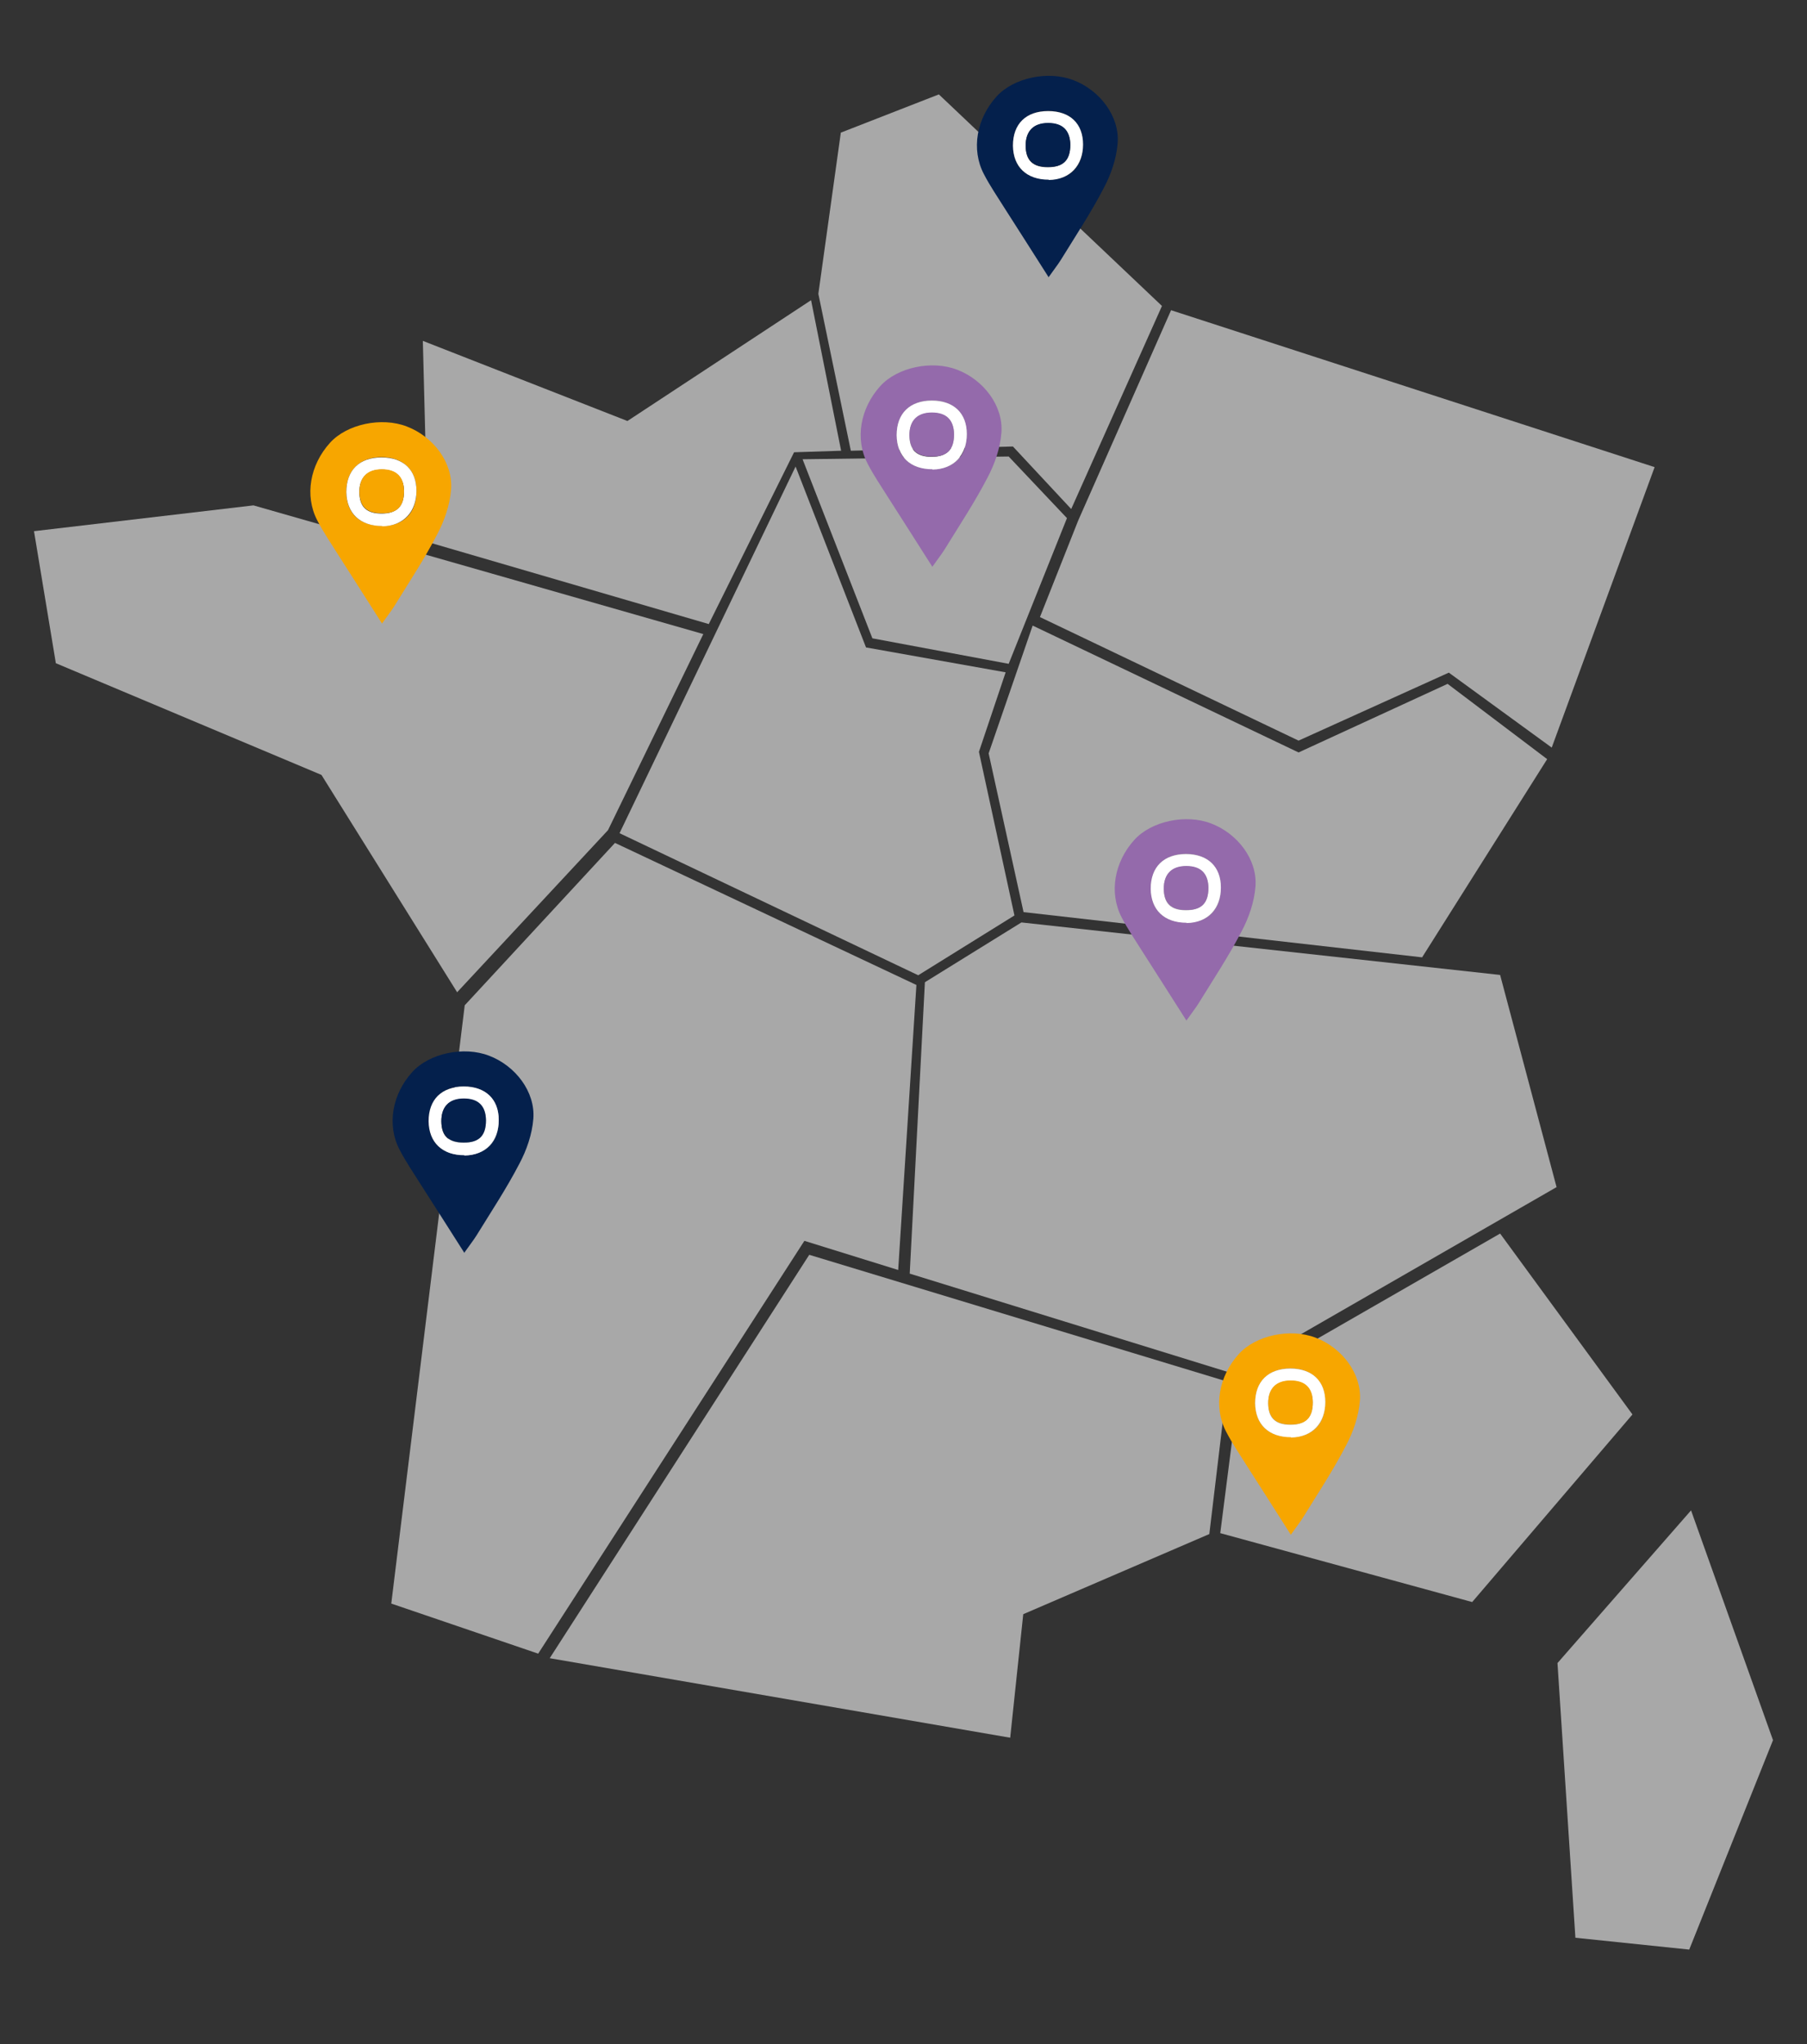 <?xml version="1.0" encoding="UTF-8"?>
<svg xmlns="http://www.w3.org/2000/svg" id="Calque_1" data-name="Calque 1" version="1.1" viewBox="0 0 595.3 673.4">
  <rect x="0" y="0" width="595.3" height="673.4" fill="#333333" stroke="none"/>
  <defs>
    <style>
      .cls-1 {
        fill: #946aab;
      }

      .cls-1, .cls-2, .cls-3, .cls-4, .cls-5 {
        stroke-width: 0px;
      }

      .cls-2 {
        fill: #a8a8a8;
      }

      .cls-3 {
        fill: #f7a600;
      }

      .cls-4 {
        fill: #04204c;
      }

      .cls-5 {
        fill: #fff;
      }
    </style>
  </defs>
  <polyline class="cls-2" points="332.8 572.5 181.1 546.3 266.6 413.4 404.4 455.2 398.4 505.4 337.1 531.8"></polyline>
  <polyline class="cls-2" points="402 505.1 408.3 455.8 494.2 406.4 537.8 466 485 527.8"></polyline>
  <polyline class="cls-2" points="177.3 544.8 128.9 528.3 153.1 331.2 202.6 277.7 301.9 324.5 295.9 418.4 265 408.8"></polyline>
  <polyline class="cls-2" points="299.7 419.6 304.7 323.6 336.5 303.9 494.2 321.2 512.8 391.1 406.1 452.5"></polyline>
  <polyline class="cls-2" points="337.2 300.5 325.7 248.2 340.2 206.1 427.8 247.9 476.9 225.3 509.7 250.1 468.5 315.4"></polyline>
  <polyline class="cls-2" points="342.6 203.3 355.2 171.5 385.8 102.2 545.1 153.9 511.2 246.3 477.3 221.6 427.8 244"></polyline>
  <polyline class="cls-2" points="351.5 170.7 332.3 218.7 287.4 210.3 264.4 151.3 332.3 150.4"></polyline>
  <polyline class="cls-2" points="352.9 167.7 382.8 100.8 309.3 31.1 277 43.7 269.6 96.8 280.3 148.5 333.7 147.1"></polyline>
  <polyline class="cls-2" points="204.1 274.5 302.5 321.3 334.2 301.6 322.5 247.7 331.3 221.5 285.3 213.3 262.1 153.7"></polyline>
  <polyline class="cls-2" points="267.2 98.9 277.1 148.5 261.6 149 233.5 205.6 141 178.6 139.3 112.3 206.7 138.7"></polyline>
  <polyline class="cls-2" points="231.7 208.9 200.3 273.5 150.6 326.9 105.9 255.3 18.4 218.5 11.2 175 83.5 166.5"></polyline>
  <polygon class="cls-2" points="556.5 642.3 584.1 573.3 557.1 497.6 513.1 547.9 519 638.4 556.5 642.3"></polygon>
  <g>
    <path class="cls-4" d="M345.5,91.4c-5.3-8.3-9.9-15.6-14.6-22.9-2.3-3.7-4.8-7.3-6.8-11.2-4.2-8.1-2.4-18.2,4.2-25.5,5.6-6.2,17-8.6,25.3-5.4,8.7,3.3,15.3,11.9,14.6,20.8-.4,5.1-2.2,10.3-4.6,14.8-4.2,8.1-9.3,15.8-14.1,23.6-1,1.6-2.2,3.1-4.1,5.8h.1ZM345.5,59.2c7.1,0,11.4-4.4,11.3-11.7,0-6.8-4.5-11-11.5-11s-11.6,4.2-11.6,11.4,4.5,11.3,11.8,11.2h0Z"></path>
    <path class="cls-5" d="M345.5,59.2c-7.3,0-11.7-4.2-11.8-11.2,0-7.2,4.3-11.4,11.6-11.4s11.5,4.2,11.5,11-4.2,11.6-11.3,11.7h0ZM352.6,47.7c0-4.5-2.6-7.1-7.3-7.1s-7.5,2.6-7.4,7.5c0,4.8,2.4,7,7.3,7s7.4-2.3,7.4-7.3h0Z"></path>
    <path class="cls-4" d="M352.6,47.7c0,5.1-2.3,7.4-7.4,7.3-4.9,0-7.2-2.2-7.3-7,0-4.8,2.5-7.5,7.4-7.5s7.2,2.5,7.3,7.1h0Z"></path>
  </g>
  <g>
    <path class="cls-4" d="M153,412.8c-5.3-8.3-9.9-15.6-14.6-22.9-2.3-3.7-4.8-7.3-6.8-11.2-4.2-8.1-2.4-18.2,4.2-25.5,5.6-6.2,17-8.6,25.3-5.4,8.7,3.3,15.3,11.9,14.6,20.8-.4,5.1-2.2,10.3-4.6,14.8-4.2,8.1-9.3,15.8-14.1,23.6-1,1.6-2.2,3.1-4.1,5.8h.1ZM153,380.6c7.1,0,11.4-4.4,11.3-11.7,0-6.8-4.5-11-11.5-11s-11.6,4.2-11.6,11.4,4.5,11.3,11.8,11.2h0Z"></path>
    <path class="cls-5" d="M153,380.6c-7.3,0-11.7-4.2-11.8-11.2,0-7.2,4.3-11.4,11.6-11.4s11.5,4.2,11.5,11-4.2,11.6-11.3,11.7h0ZM160.1,369.1c0-4.5-2.6-7.1-7.3-7.1s-7.5,2.6-7.4,7.5c0,4.8,2.4,7,7.3,7s7.4-2.3,7.4-7.3h0Z"></path>
    <path class="cls-4" d="M160.1,369.1c0,5.1-2.3,7.4-7.4,7.3-4.9,0-7.2-2.2-7.3-7,0-4.8,2.5-7.5,7.4-7.5s7.2,2.5,7.3,7.1h0Z"></path>
  </g>
  <g>
    <path class="cls-1" d="M307.2,186.8c-5.3-8.3-9.9-15.6-14.6-22.9-2.3-3.7-4.8-7.3-6.8-11.2-4.2-8.1-2.4-18.2,4.2-25.5,5.6-6.2,17-8.6,25.3-5.4,8.7,3.3,15.3,11.9,14.6,20.8-.4,5.1-2.2,10.3-4.6,14.8-4.2,8.1-9.3,15.8-14.1,23.6-1,1.6-2.2,3.1-4.1,5.8h.1ZM307.2,154.6c7.1,0,11.4-4.4,11.3-11.7,0-6.8-4.5-11-11.5-11s-11.6,4.2-11.6,11.4,4.5,11.3,11.8,11.2h0Z"></path>
    <path class="cls-5" d="M307.2,154.6c-7.3,0-11.7-4.2-11.8-11.2,0-7.2,4.3-11.4,11.6-11.4s11.5,4.2,11.5,11-4.2,11.6-11.3,11.7h0ZM314.3,143.1c0-4.5-2.6-7.1-7.3-7.1s-7.5,2.6-7.4,7.5c0,4.8,2.4,7,7.3,7s7.4-2.3,7.4-7.3h0Z"></path>
    <path class="cls-1" d="M314.3,143.1c0,5.1-2.3,7.4-7.4,7.3-4.9,0-7.2-2.2-7.3-7,0-4.8,2.5-7.5,7.4-7.5s7.2,2.5,7.3,7.1h0Z"></path>
  </g>
  <g>
    <path class="cls-1" d="M390.9,336.3c-5.3-8.3-9.9-15.6-14.6-22.9-2.3-3.7-4.8-7.3-6.8-11.2-4.2-8.1-2.4-18.2,4.2-25.5,5.6-6.2,17-8.6,25.3-5.4,8.7,3.3,15.3,11.9,14.6,20.8-.4,5.1-2.2,10.3-4.6,14.8-4.2,8.1-9.3,15.8-14.1,23.6-1,1.6-2.2,3.1-4.1,5.8h.1ZM390.9,304c7.1,0,11.4-4.4,11.3-11.7,0-6.8-4.5-11-11.5-11s-11.6,4.2-11.6,11.4,4.5,11.3,11.8,11.2h0Z"></path>
    <path class="cls-5" d="M390.9,304c-7.3,0-11.7-4.2-11.8-11.2,0-7.2,4.3-11.4,11.6-11.4s11.5,4.2,11.5,11-4.2,11.6-11.3,11.7h0ZM398.1,292.5c0-4.5-2.6-7.1-7.3-7.1s-7.5,2.6-7.4,7.5c0,4.8,2.4,7,7.3,7s7.4-2.3,7.4-7.3h0Z"></path>
    <path class="cls-1" d="M398.1,292.5c0,5.1-2.3,7.4-7.4,7.3-4.9,0-7.2-2.2-7.3-7,0-4.8,2.5-7.5,7.4-7.5s7.2,2.5,7.3,7.1h0Z"></path>
  </g>
  <g>
    <path class="cls-3" d="M125.9,205.5c-5.3-8.3-9.9-15.6-14.6-22.9-2.3-3.7-4.8-7.3-6.8-11.2-4.2-8.1-2.4-18.2,4.2-25.5,5.6-6.2,17-8.6,25.3-5.4,8.7,3.3,15.3,11.9,14.6,20.8-.4,5.1-2.2,10.3-4.6,14.8-4.2,8.1-9.3,15.8-14.1,23.6-1,1.6-2.2,3.1-4.1,5.8h.1ZM125.9,173.3c7.1,0,11.4-4.4,11.3-11.7,0-6.8-4.5-11-11.5-11s-11.6,4.2-11.6,11.4,4.5,11.3,11.8,11.2h0Z"></path>
    <path class="cls-5" d="M125.9,173.3c-7.3,0-11.7-4.2-11.8-11.2,0-7.2,4.3-11.4,11.6-11.4s11.5,4.2,11.5,11-4.2,11.6-11.3,11.7h0ZM133.1,161.8c0-4.5-2.6-7.1-7.3-7.1s-7.5,2.6-7.4,7.5c0,4.8,2.4,7,7.3,7s7.4-2.3,7.4-7.3h0Z"></path>
    <path class="cls-3" d="M133.1,161.8c0,5.1-2.3,7.4-7.4,7.3-4.9,0-7.2-2.2-7.3-7,0-4.8,2.5-7.5,7.4-7.5s7.2,2.5,7.3,7.1h0Z"></path>
  </g>
  <g>
    <path class="cls-3" d="M425.3,505.7c-5.3-8.3-9.9-15.6-14.6-22.9-2.3-3.7-4.8-7.3-6.8-11.2-4.2-8.1-2.4-18.2,4.2-25.5,5.6-6.2,17-8.6,25.3-5.4,8.7,3.3,15.3,11.9,14.6,20.8-.4,5.1-2.2,10.3-4.6,14.8-4.2,8.1-9.3,15.8-14.1,23.6-1,1.6-2.2,3.1-4.1,5.8h.1ZM425.3,473.5c7.1,0,11.4-4.4,11.3-11.7,0-6.8-4.5-11-11.5-11s-11.6,4.2-11.6,11.4,4.5,11.3,11.8,11.2h0Z"></path>
    <path class="cls-5" d="M425.3,473.5c-7.3,0-11.7-4.2-11.8-11.2,0-7.2,4.3-11.4,11.6-11.4s11.5,4.2,11.5,11-4.2,11.6-11.3,11.7h0ZM432.5,462c0-4.5-2.6-7.1-7.3-7.1s-7.5,2.6-7.4,7.5c0,4.8,2.4,7,7.3,7s7.4-2.3,7.4-7.3h0Z"></path>
    <path class="cls-3" d="M432.5,462c0,5.1-2.3,7.4-7.4,7.3-4.9,0-7.2-2.2-7.3-7,0-4.8,2.5-7.5,7.4-7.5s7.2,2.5,7.3,7.1h0Z"></path>
  </g>
</svg>
